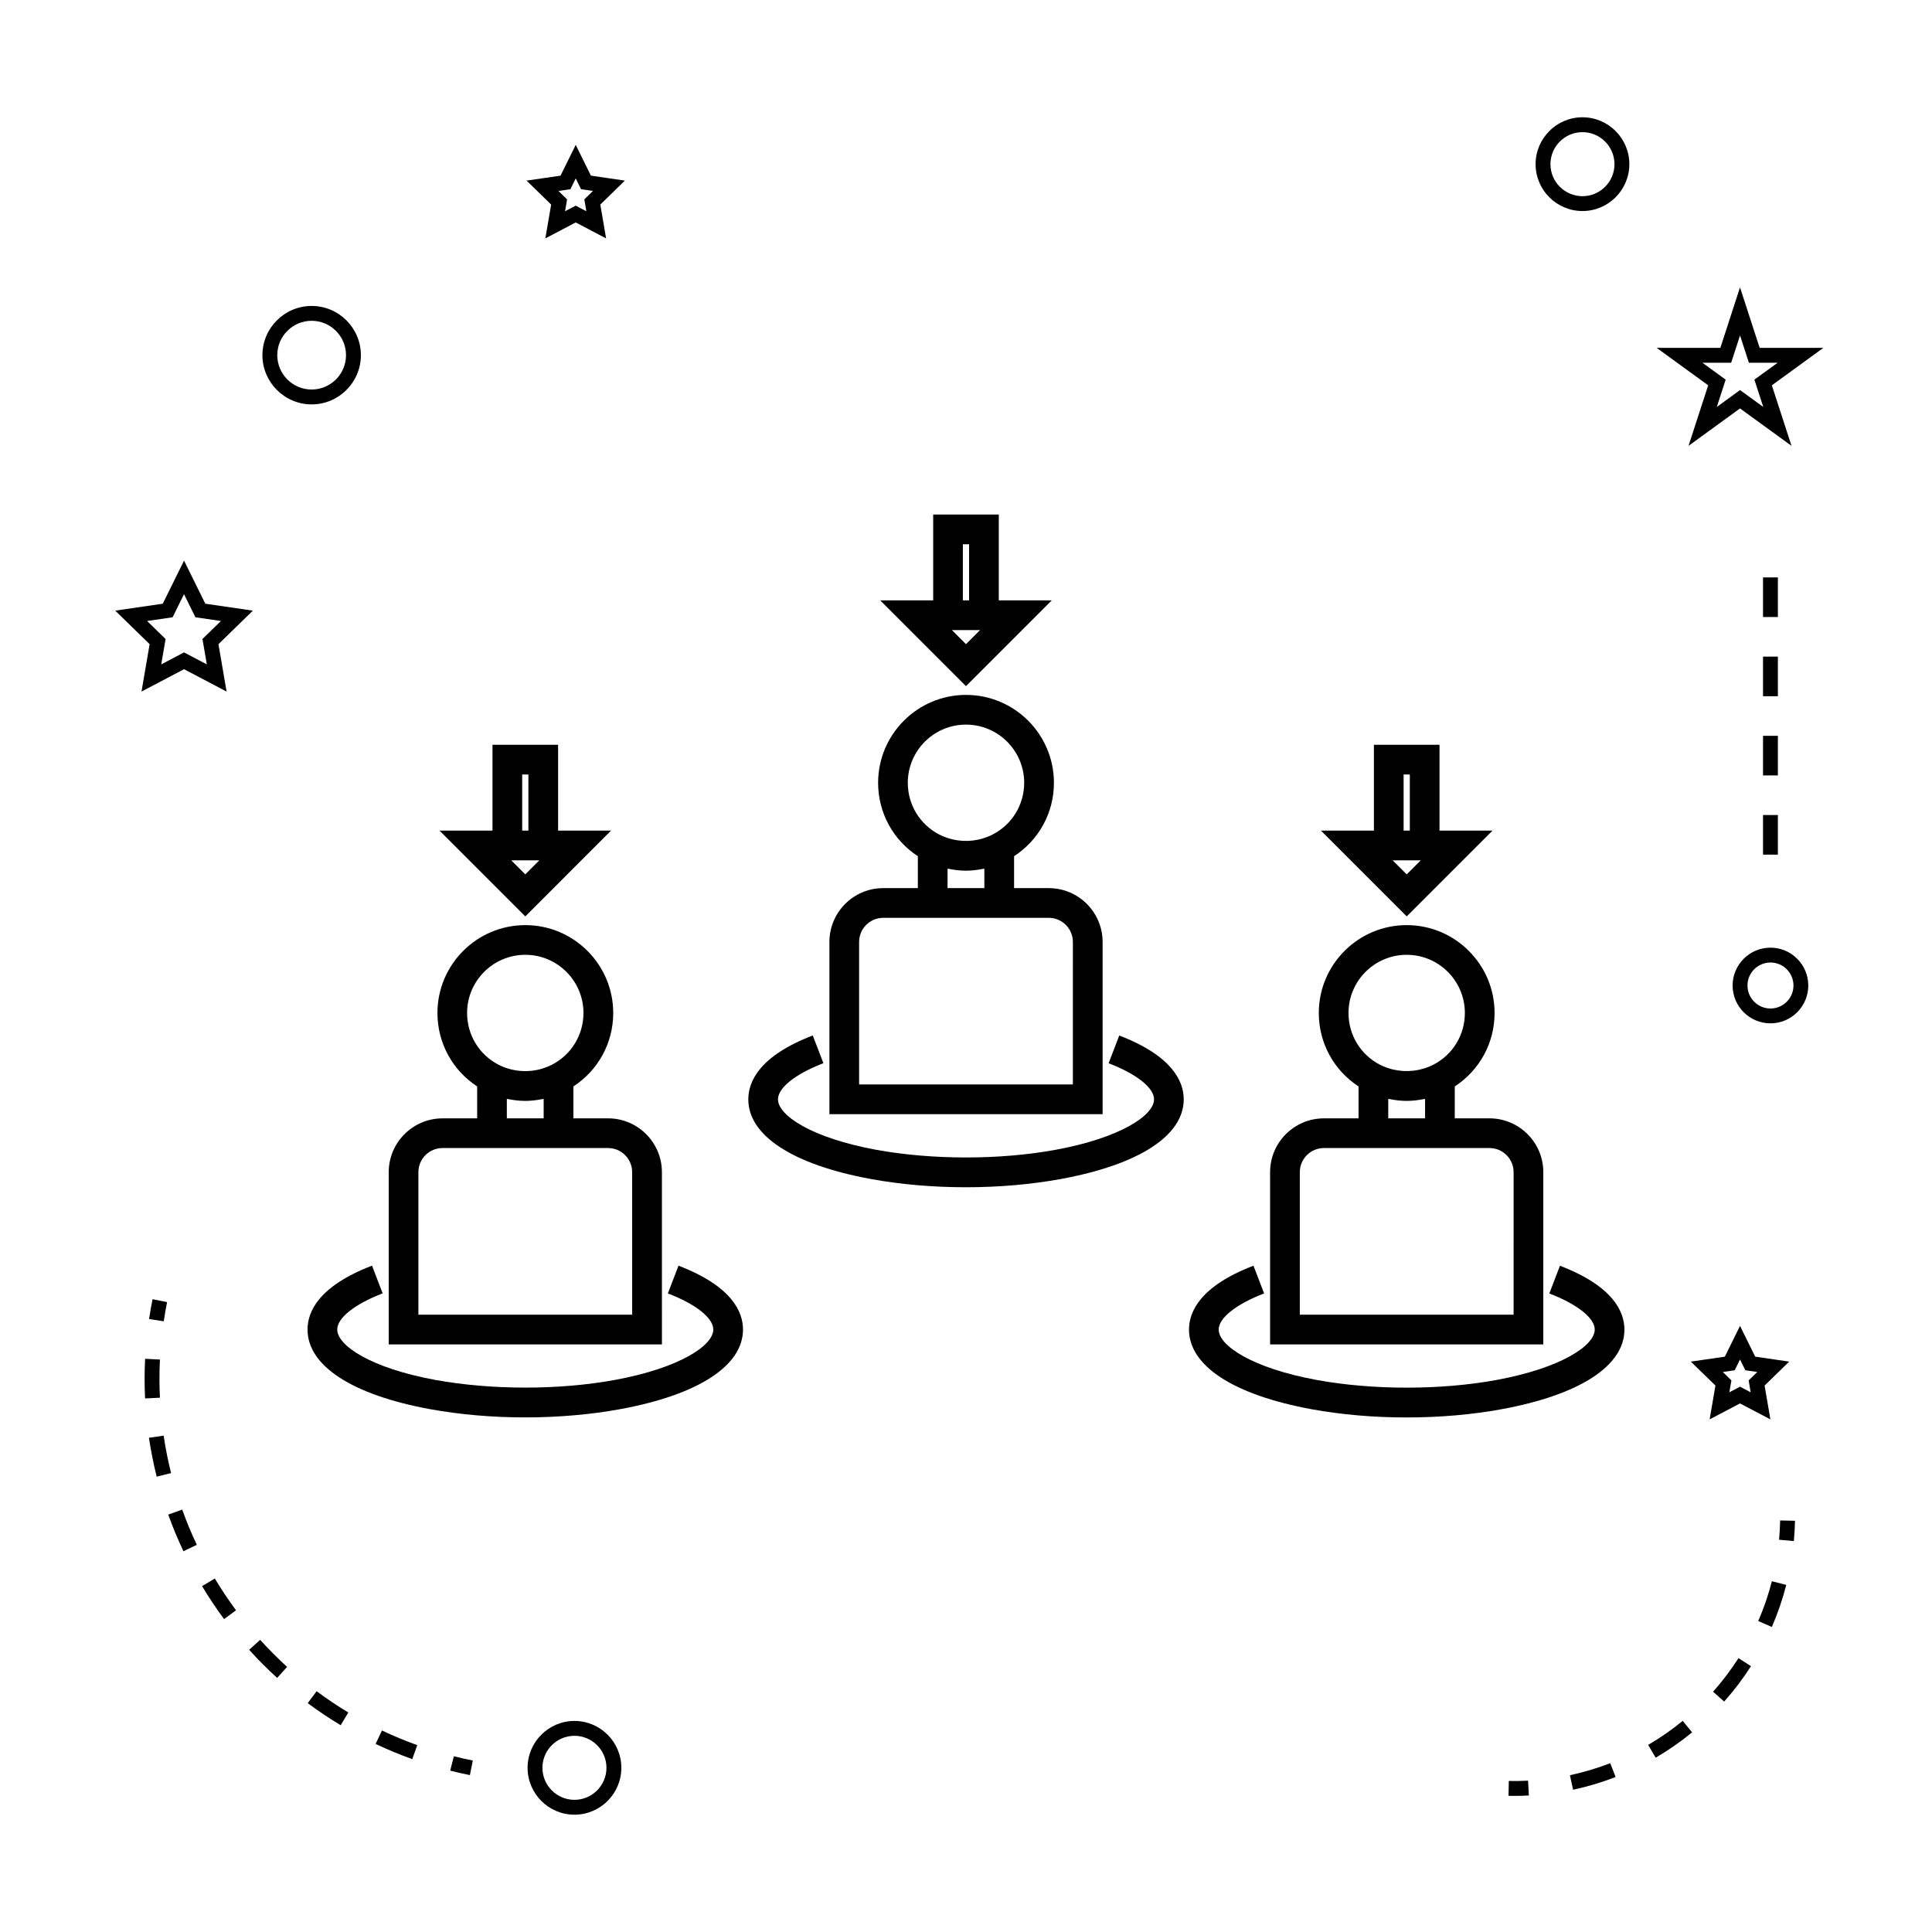 <?xml version="1.0" encoding="UTF-8"?>
<!-- Uploaded to: SVG Repo, www.svgrepo.com, Generator: SVG Repo Mixer Tools -->
<svg fill="#000000" width="800px" height="800px" version="1.1" viewBox="144 144 512 512" xmlns="http://www.w3.org/2000/svg">
 <g>
  <path d="m319.41 454.63c0-7.863-6.398-14.258-14.258-14.258h-9.199v-8.453c6.555-4.273 10.559-11.504 10.559-19.465 0-12.84-10.449-23.289-23.297-23.289-12.84 0-23.289 10.445-23.289 23.289 0 7.957 3.988 15.188 10.527 19.461v8.461h-9.172c-7.867 0-14.266 6.398-14.266 14.258v45.648h72.402l-0.004-45.652zm-51.625-42.18c0-8.5 6.918-15.418 15.418-15.418 8.508 0 15.422 6.91 15.422 15.418 0 5.824-3.223 11.094-8.406 13.734-3.301 1.68-7.055 2.098-10.605 1.266-1.188-0.285-2.348-0.703-3.469-1.266-0.004 0-0.004-0.004-0.012-0.012-5.144-2.644-8.348-7.894-8.348-13.723zm20.289 22.781v5.137h-9.758v-5.137c0.109 0.027 0.227 0.016 0.336 0.035 1.496 0.301 3.012 0.484 4.555 0.484 1.5 0 2.996-0.184 4.477-0.477 0.129-0.027 0.258-0.016 0.391-0.043zm23.465 57.172h-56.66v-37.773c0-3.519 2.867-6.387 6.391-6.387h43.871c3.519 0 6.387 2.867 6.387 6.387l0.004 37.773z"/>
  <path d="m225.5 496.34c0 9.625 11.836 17.316 32.48 21.105 7.957 1.441 16.438 2.18 25.223 2.18 8.691 0 17.387-0.754 25.152-2.184 20.684-3.801 32.547-11.488 32.547-21.102 0-4.723-2.965-11.5-17.094-16.918l-2.816 7.348c7.426 2.852 12.039 6.512 12.039 9.566 0 4.262-8.965 10.219-26.098 13.367-14.695 2.703-32.652 2.703-47.543 0-17.082-3.137-26.02-9.094-26.02-13.367 0-3.059 4.613-6.727 12.035-9.578l-2.816-7.348c-14.125 5.422-17.09 12.195-17.09 16.93z"/>
  <path d="m305.94 364.12h-14.039v-22.746h-17.387v22.746h-14.039l22.734 22.734zm-23.555-14.875h1.645v14.871h-1.645zm4.555 22.746-3.731 3.731-3.727-3.731z"/>
  <path d="m436.2 393.62c0-7.863-6.398-14.258-14.258-14.258h-9.199v-8.461c6.555-4.266 10.559-11.5 10.559-19.449 0-12.848-10.449-23.297-23.297-23.297s-23.297 10.449-23.297 23.297c0 7.957 3.988 15.176 10.531 19.449v8.461h-9.18c-7.867 0-14.258 6.398-14.258 14.258v45.648h72.402v-45.648zm-51.625-42.168c0-8.508 6.918-15.422 15.422-15.422 8.508 0 15.422 6.918 15.422 15.422 0 5.82-3.223 11.082-8.406 13.723-3.301 1.68-7.059 2.098-10.605 1.266-1.18-0.285-2.348-0.707-3.465-1.266 0-0.004-0.004-0.004-0.004-0.004h-0.004c-5.156-2.652-8.359-7.898-8.359-13.719zm20.289 22.77v5.137h-9.758v-5.137c0.109 0.027 0.219 0.016 0.332 0.035 1.496 0.301 3.012 0.484 4.559 0.484 1.5 0 2.996-0.184 4.477-0.477 0.129-0.027 0.266-0.016 0.391-0.043zm23.465 57.172h-56.656v-37.773c0-3.519 2.867-6.387 6.387-6.387h43.879c3.519 0 6.387 2.867 6.387 6.387l-0.004 37.773z"/>
  <path d="m374.78 456.45c7.941 1.449 16.426 2.184 25.223 2.184 8.699 0 17.398-0.762 25.152-2.188 20.684-3.801 32.543-11.488 32.543-21.105 0-4.723-2.965-11.5-17.086-16.918l-2.816 7.348c7.426 2.852 12.035 6.512 12.035 9.566 0 4.266-8.965 10.223-26.094 13.371-14.68 2.703-32.684 2.715-47.543 0-17.082-3.137-26.02-9.102-26.02-13.371 0-3.059 4.613-6.727 12.035-9.578l-2.816-7.348c-14.121 5.414-17.086 12.191-17.086 16.93-0.008 9.621 11.832 17.312 32.473 21.109z"/>
  <path d="m422.73 303.1h-14.039v-22.746h-17.387v22.746h-14.039l22.73 22.734zm-23.559-14.871h1.645v14.871h-1.645zm4.555 22.746-3.731 3.731-3.727-3.731z"/>
  <path d="m552.99 454.63c0-7.863-6.398-14.258-14.266-14.258h-9.199v-8.453c6.555-4.273 10.555-11.504 10.555-19.465 0-12.84-10.449-23.289-23.289-23.289-12.848 0-23.297 10.445-23.297 23.289 0 7.961 3.988 15.188 10.531 19.461v8.461h-9.18c-7.867 0-14.258 6.398-14.258 14.258v45.648h72.402zm-51.625-42.18c0-8.5 6.918-15.418 15.422-15.418 8.5 0 15.418 6.91 15.418 15.418 0 5.832-3.223 11.094-8.402 13.734-3.285 1.668-7.074 2.078-10.621 1.25-1.188-0.277-2.34-0.699-3.453-1.254-5.156-2.641-8.363-7.898-8.363-13.73zm20.293 22.781v5.137h-9.758v-5.137c0.117 0.027 0.23 0.016 0.348 0.035 1.492 0.301 3 0.484 4.543 0.484 1.5 0 2.996-0.184 4.477-0.477 0.129-0.027 0.262-0.016 0.391-0.043zm23.461 57.172h-56.656v-37.773c0-3.519 2.867-6.387 6.387-6.387h43.879c3.519 0 6.391 2.867 6.391 6.387z"/>
  <path d="m491.57 517.46c7.949 1.441 16.43 2.18 25.223 2.18 8.684 0 17.387-0.754 25.152-2.184 20.684-3.801 32.543-11.488 32.543-21.102 0-4.723-2.965-11.5-17.086-16.918l-2.816 7.348c7.426 2.852 12.035 6.512 12.035 9.566 0 4.262-8.965 10.219-26.094 13.367-14.715 2.703-32.672 2.703-47.543 0-17.082-3.137-26.02-9.094-26.02-13.367 0-3.059 4.613-6.727 12.035-9.578l-2.816-7.348c-14.121 5.414-17.086 12.191-17.086 16.93-0.004 9.617 11.828 17.309 32.473 21.105z"/>
  <path d="m539.53 364.12h-14.043v-22.746h-17.387v22.746h-14.039l22.734 22.734zm-23.559-14.875h1.645v14.871h-1.645zm4.555 22.746-3.731 3.731-3.731-3.731z"/>
  <path d="m308.66 612.49c0-6.856-5.574-12.422-12.422-12.422-6.848 0-12.422 5.574-12.422 12.422 0 6.848 5.574 12.422 12.422 12.422 6.848 0 12.422-5.57 12.422-12.422zm-20.91 0c0-4.68 3.809-8.484 8.484-8.484s8.484 3.809 8.484 8.484c0 4.676-3.809 8.484-8.484 8.484-4.672 0-8.484-3.805-8.484-8.484z"/>
  <path d="m181.5 327.27 11.273-5.926 11.273 5.926-2.152-12.555 9.121-8.891-12.602-1.836-5.641-11.414-5.637 11.414-12.602 1.836 9.121 8.891zm1.484-18.699 6.758-0.988 3.023-6.125 3.023 6.125 6.758 0.988-4.891 4.769 1.156 6.727-6.047-3.176-6.039 3.184 1.156-6.727z"/>
  <path d="m288.52 207.18 8.051-4.234 8.051 4.234-1.535-8.969 6.512-6.352-9-1.312-4.023-8.148-4.027 8.152-9 1.312 6.512 6.352zm6.641-13.035 1.41-2.859 1.41 2.859 3.16 0.461-2.289 2.231 0.539 3.148-2.824-1.484-2.824 1.484 0.539-3.148-2.289-2.231z"/>
  <path d="m592.09 504.84 6.519 6.352-1.539 8.957 8.051-4.223 8.051 4.223-1.539-8.957 6.519-6.352-9.004-1.309-4.023-8.16-4.027 8.164zm13.031-0.566 1.41 2.859 3.16 0.457-2.281 2.231 0.539 3.148-2.824-1.484-2.824 1.484 0.539-3.148-2.281-2.231 3.16-0.457z"/>
  <path d="m605.12 220.15-5.211 16.043h-16.863l13.641 9.918-5.207 16.039 13.645-9.914 13.645 9.918-5.211-16.043 13.641-9.918h-16.867zm3.812 24.457 2.352 7.238-6.156-4.477-6.16 4.481 2.352-7.242-6.156-4.477h7.613l2.352-7.238 2.352 7.238h7.613z"/>
  <path d="m563.37 175.08c-6.848 0-12.422 5.574-12.422 12.422s5.574 12.422 12.422 12.422 12.422-5.574 12.422-12.422-5.566-12.422-12.422-12.422zm0 20.91c-4.68 0-8.484-3.809-8.484-8.484 0-4.676 3.809-8.484 8.484-8.484 4.676 0 8.484 3.809 8.484 8.484 0.004 4.672-3.801 8.484-8.484 8.484z"/>
  <path d="m603.16 405.17c0 5.531 4.496 10.027 10.027 10.027s10.027-4.496 10.027-10.027-4.496-10.027-10.027-10.027c-5.527-0.004-10.027 4.5-10.027 10.027zm10.035-6.094c3.359 0 6.094 2.734 6.094 6.094s-2.734 6.094-6.094 6.094-6.094-2.734-6.094-6.094 2.731-6.094 6.094-6.094z"/>
  <path d="m226.59 251.17c7.195 0 13.047-5.852 13.047-13.043 0-7.195-5.852-13.047-13.047-13.047s-13.047 5.852-13.047 13.047c0.008 7.188 5.859 13.043 13.047 13.043zm0-22.156c5.023 0 9.109 4.09 9.109 9.109 0 5.023-4.09 9.105-9.109 9.105-5.023 0-9.109-4.082-9.109-9.105 0-5.019 4.09-9.109 9.109-9.109z"/>
  <path d="m268.53 614.42 0.766-3.863c-1.691-0.332-3.371-0.715-5.023-1.129l-0.965 3.816c1.723 0.438 3.465 0.824 5.223 1.176z"/>
  <path d="m217.44 588.66 2.648-2.914c-2.492-2.273-4.894-4.688-7.141-7.168l-2.922 2.633c2.336 2.59 4.828 5.09 7.414 7.449z"/>
  <path d="m253.25 610.19 1.328-3.711c-3.168-1.133-6.32-2.441-9.348-3.879l-1.691 3.559c3.152 1.492 6.414 2.848 9.711 4.031z"/>
  <path d="m225.55 595.35c2.793 2.078 5.727 4.051 8.734 5.852l2.027-3.375c-2.887-1.738-5.715-3.633-8.402-5.637z"/>
  <path d="m189.34 534.38c-0.82-3.266-1.484-6.602-1.973-9.918l-3.894 0.57c0.516 3.441 1.203 6.906 2.051 10.297z"/>
  <path d="m196.16 553.4c-1.441-3.051-2.746-6.191-3.871-9.34l-3.703 1.324c1.172 3.273 2.523 6.539 4.023 9.703z"/>
  <path d="m197.55 564.34c1.801 3.008 3.762 5.953 5.832 8.738l3.164-2.336c-1.988-2.691-3.879-5.527-5.617-8.418z"/>
  <path d="m182.32 509.43c0 1.727 0.043 3.449 0.125 5.168l3.934-0.191c-0.078-1.648-0.121-3.312-0.121-4.977 0-1.711 0.043-3.422 0.125-5.137l-3.93-0.195c-0.082 1.773-0.133 3.559-0.133 5.332z"/>
  <path d="m188.28 489.07-3.856-0.766c-0.352 1.758-0.656 3.512-0.918 5.266l3.894 0.582c0.242-1.699 0.535-3.387 0.879-5.082z"/>
  <path d="m619.69 547.02-3.938-0.082c-0.031 1.715-0.125 3.418-0.285 5.106l3.922 0.355c0.164-1.777 0.266-3.57 0.301-5.379z"/>
  <path d="m580.78 606.42 1.988 3.391c3.391-1.984 6.644-4.246 9.66-6.719l-2.496-3.043c-2.859 2.348-5.941 4.492-9.152 6.371z"/>
  <path d="m609.95 573.59 3.609 1.57c1.562-3.594 2.844-7.344 3.82-11.141l-3.816-0.977c-0.914 3.59-2.133 7.144-3.613 10.547z"/>
  <path d="m560.88 618.3c3.832-0.82 7.625-1.953 11.277-3.371l-1.422-3.668c-3.465 1.34-7.059 2.414-10.684 3.191z"/>
  <path d="m597.98 592.32 2.945 2.613c2.609-2.934 5-6.086 7.106-9.383l-3.316-2.121c-2 3.125-4.262 6.117-6.734 8.891z"/>
  <path d="m543.77 619.91c0.523 0.012 1.043 0.016 1.562 0.016 1.285 0 2.562-0.031 3.832-0.105l-0.211-3.926c-1.68 0.09-3.391 0.109-5.102 0.078z"/>
  <path d="m611.22 359.99h3.938v10.496h-3.938z"/>
  <path d="m611.22 318.01h3.938v10.496h-3.938z"/>
  <path d="m611.22 339h3.938v10.496h-3.938z"/>
  <path d="m611.22 297.02h3.938v10.496h-3.938z"/>
 </g>
</svg>